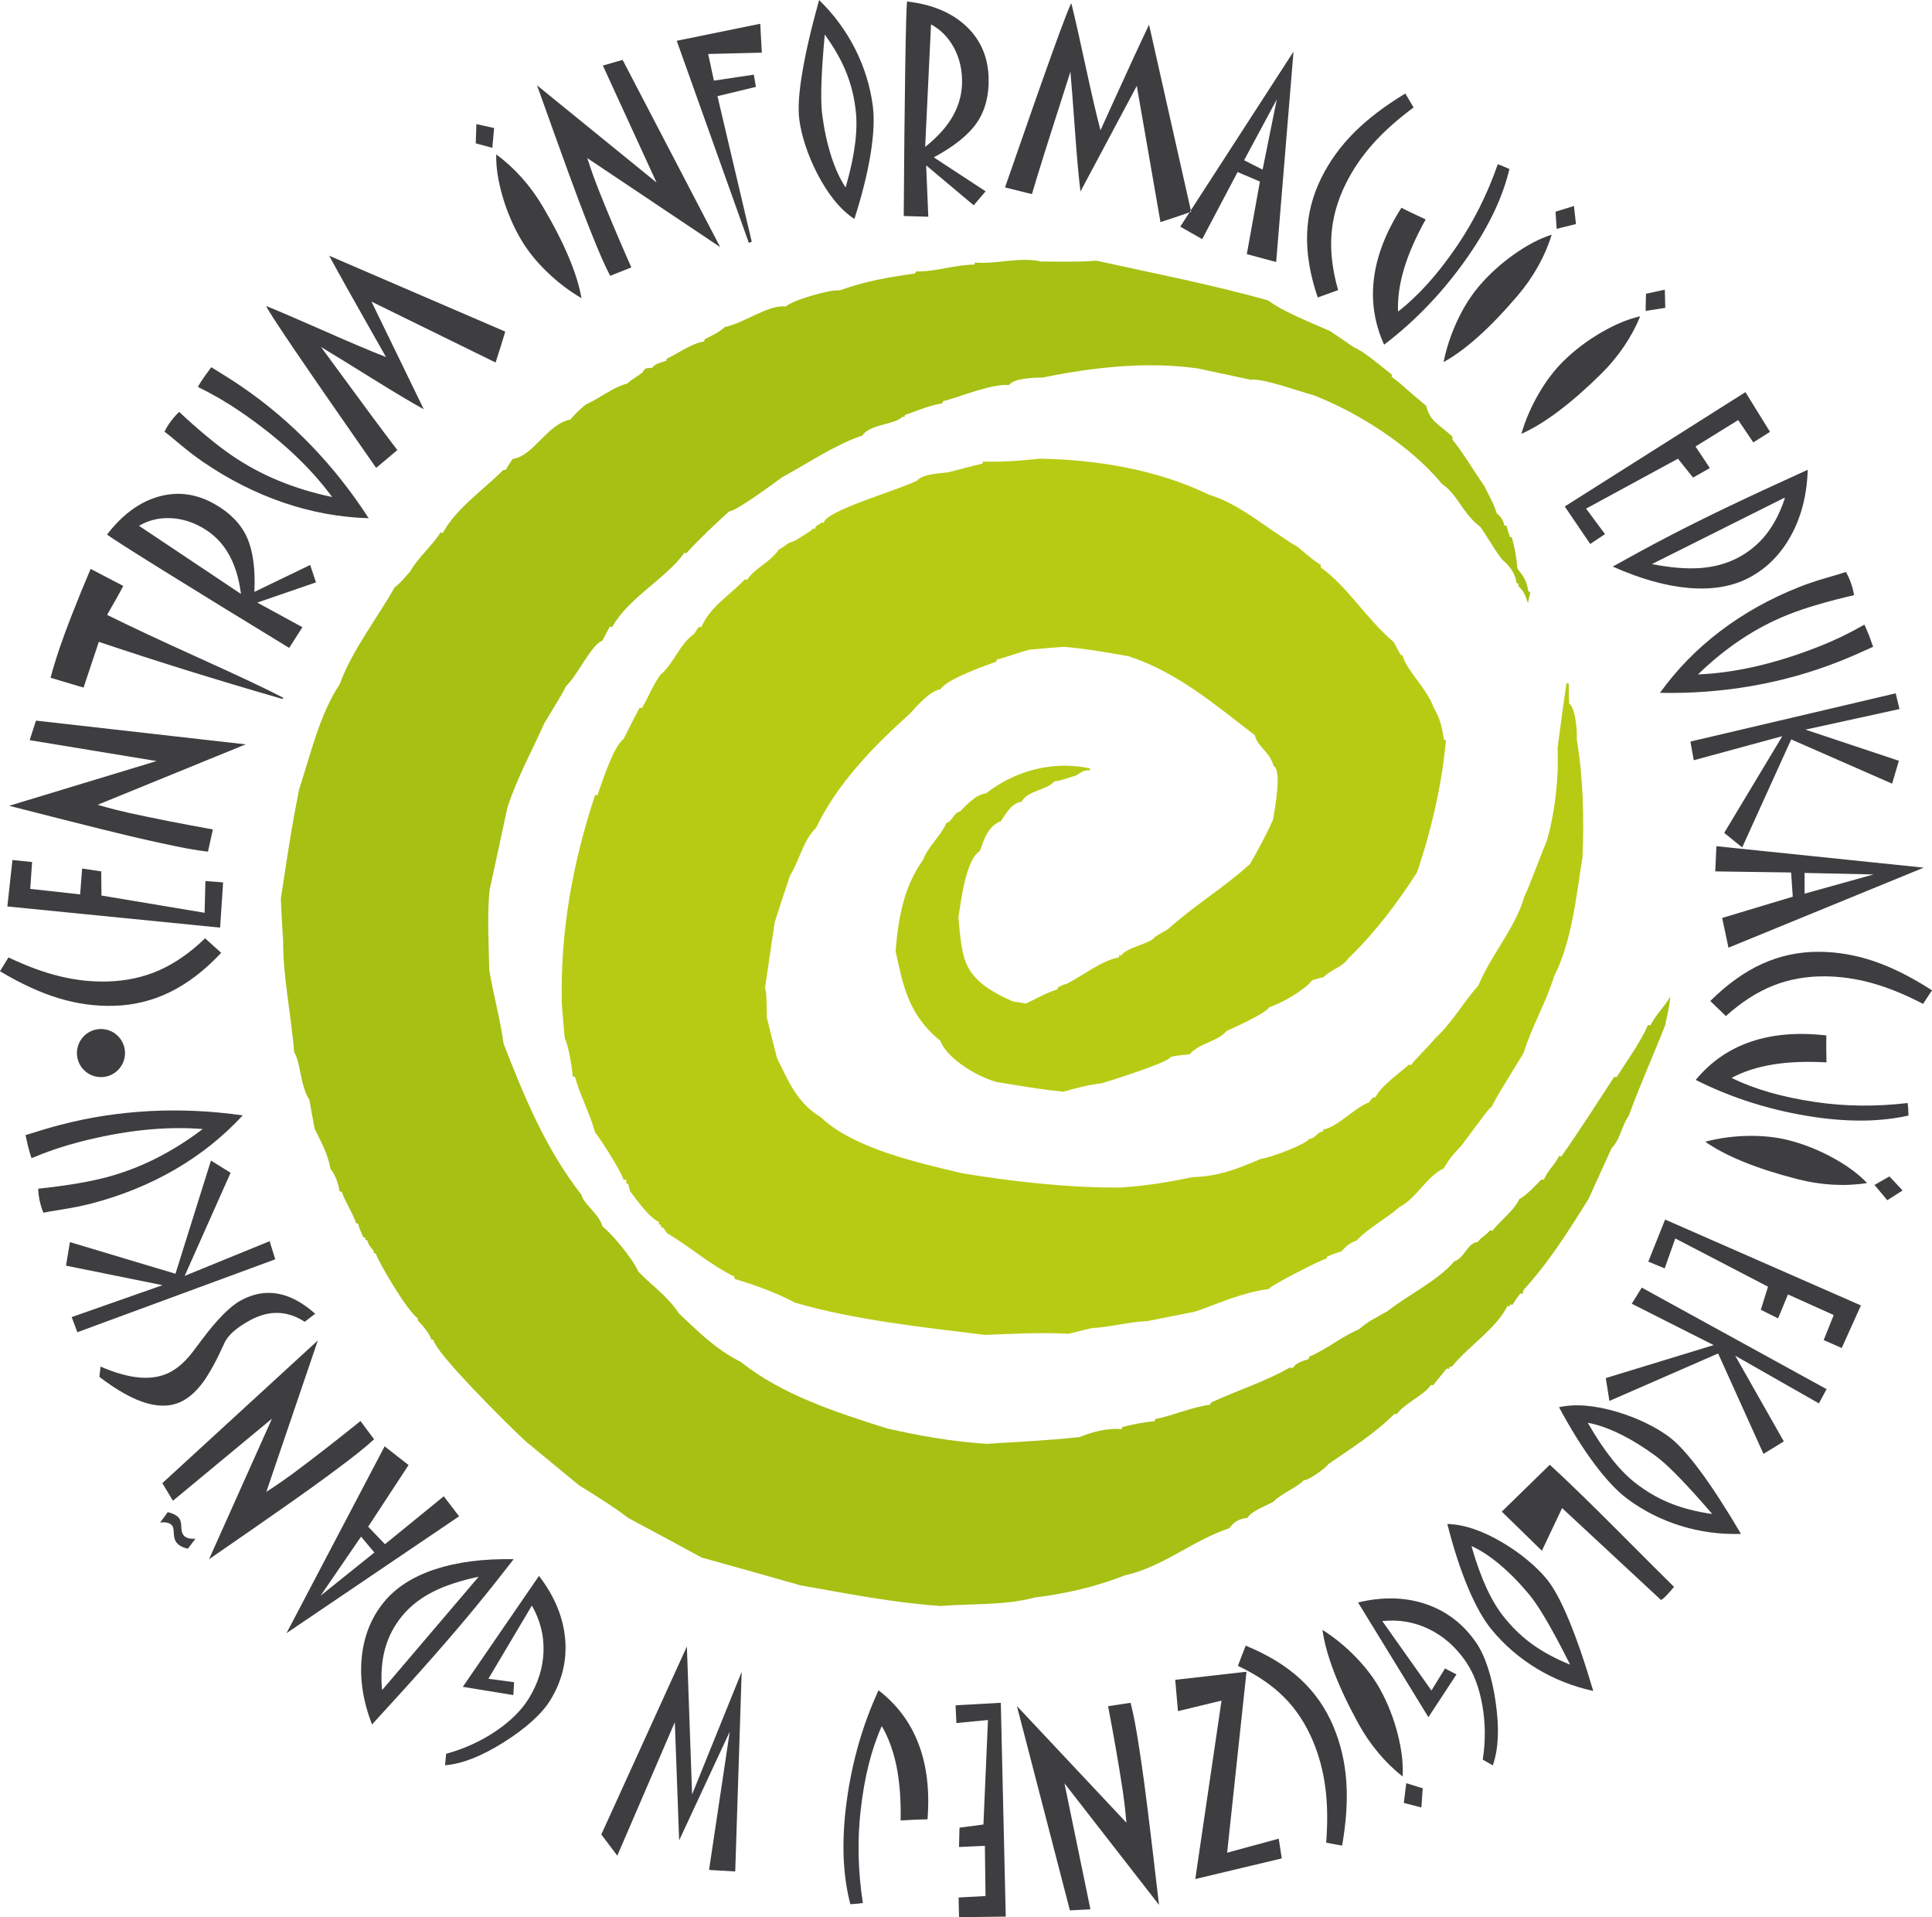 <?xml version="1.0" encoding="utf-8"?>
<!-- Generator: Adobe Illustrator 15.0.0, SVG Export Plug-In . SVG Version: 6.00 Build 0)  -->
<!DOCTYPE svg PUBLIC "-//W3C//DTD SVG 1.1//EN" "http://www.w3.org/Graphics/SVG/1.1/DTD/svg11.dtd">
<svg version="1.1" id="Warstwa_1" xmlns="http://www.w3.org/2000/svg" xmlns:xlink="http://www.w3.org/1999/xlink" x="0px" y="0px"
	 width="412.639px" height="409.386px" viewBox="0 0 412.639 409.386" enable-background="new 0 0 412.639 409.386"
	 xml:space="preserve">
<path fill-rule="evenodd" clip-rule="evenodd" fill="#A7C014" d="M170.905,338.505c-7.046-2.023-14.037-3.969-21.028-5.914
	c-5.212-2.853-10.437-5.643-15.662-8.433c-3.334-2.551-7.463-5.088-10.508-6.979c-3.788-3.117-7.575-6.234-11.362-9.352
	c-4.2-3.871-19.41-19.058-19.771-21.713c-0.206-0.048-0.343-0.079-0.48-0.111c-0.194-1.1-2.377-3.648-2.816-3.947
	c-0.028-0.204-0.056-0.408-0.029-0.534c-2.25-1.575-8.05-11.355-9.015-13.887c-0.206-0.047-0.343-0.079-0.479-0.11
	c0.041-0.188,0.068-0.314,0.095-0.44c-0.837-0.786-1.346-1.762-1.388-2.232c-0.206-0.048-0.343-0.079-0.48-0.111
	c0.041-0.188,0.068-0.313,0.095-0.439c-0.206-0.048-0.343-0.079-0.479-0.11c-1.06-2.421-1.06-2.421-1.033-2.877
	c-0.206-0.047-0.343-0.079-0.48-0.11c-1.005-2.672-2.434-4.717-3.082-6.713c-0.206-0.048-0.343-0.079-0.48-0.111
	c-0.222-1.634-1.09-3.944-1.927-4.731c-0.623-3.44-2.094-5.957-3.387-8.629c-0.415-2.075-0.762-4.133-1.122-6.129
	c-2.075-3.381-1.782-7.73-3.253-10.247c-0.687-8.138-2.401-16.183-2.361-23.691c-0.211-3.016-0.354-6.017-0.497-9.017
	c2.218-14.588,2.218-14.588,3.886-23.302c2.547-7.787,4.408-16.061,8.683-22.524c2.657-7.299,8.11-14.215,11.742-20.696
	c1.04-0.815,1.04-0.815,3.322-3.387c1.748-3.091,4.716-5.504,6.478-8.328c0.137,0.031,0.274,0.063,0.48,0.11
	c2.867-5.272,8.682-9.204,12.907-13.437c0.15-0.031,0.301-0.063,0.507-0.015c0.464-0.816,0.997-1.616,1.516-2.354
	c4.534-0.667,7.288-7.416,12.328-8.427c1.518-1.694,1.518-1.694,3.282-3.199c3.271-1.486,5.596-3.586,8.965-4.522
	c0.246-0.471,1.532-1.097,3.078-2.256c0.929-1.302,0.615-0.847,2.176-1.08c0.464-0.816,1.82-1.096,2.984-1.487
	c0.041-0.188,0.068-0.314,0.095-0.439c2.56-1.189,5.159-3.226,7.994-3.692c0.041-0.188,0.068-0.314,0.095-0.439
	c1.382-0.736,3.134-1.518,4.31-2.631c4.136-0.825,9.403-4.883,13.034-4.374c1.053-1.208,9.213-3.674,11.543-3.465
	c5.38-1.922,9.873-2.73,16.104-3.598c0.041-0.188,0.068-0.314,0.095-0.439c4.069,0.149,8.45-1.477,12.547-1.453
	c0.041-0.188,0.067-0.314,0.095-0.439c4.591,0.401,9.561-1.286,14.221-0.209c8.412,0.032,8.412,0.032,11.769-0.182
	c12.157,2.678,24.108,4.978,36.597,8.457c3.156,2.378,8.859,4.619,13.261,6.559c1.701,1.119,3.389,2.3,5.146,3.497
	c2.495,1.104,5.131,3.56,8.094,5.827c-0.026,0.125-0.054,0.251-0.095,0.44c2.36,1.732,3.28,2.802,7.369,6.187
	c1.021,3.599,2.391,3.586,5.685,6.655c-0.026,0.125-0.067,0.314-0.108,0.502c2.28,2.769,4.425,6.496,6.843,9.956
	c0.784,1.698,1.979,3.491,2.683,5.896c0.453,0.237,1.441,1.322,1.608,2.547c0.137,0.032,0.274,0.064,0.479,0.111
	c0.193,0.77,0.455,1.556,0.717,2.341c0.138,0.032,0.274,0.064,0.411,0.095c0.524,1.902,0.995,4.054,1.164,6.599
	c1.209,1.73,1.854,2.077,2.38,4.968c0.137,0.032,0.274,0.063,0.411,0.095c-0.163,0.754-0.339,1.57-0.516,2.387
	c-0.689-2.137-1.074-2.688-2.076-3.71c0.041-0.188,0.068-0.314,0.095-0.44c-0.137-0.032-0.274-0.063-0.411-0.095
	c-0.457-2.545-1.638-3.741-3.202-5.158c-1.896-2.548-3.229-5.033-4.562-6.857c-3.828-2.929-4.892-6.999-8.225-9.22
	c-6.84-8.306-18.129-15.333-27.425-18.932c-3.002-0.76-10.652-3.648-13.392-3.292c-3.783-0.809-7.565-1.617-11.28-2.409
	c-11.169-1.592-22.771-0.184-33.233,1.948c-2.082-0.02-6.233,0.208-7.107,1.589c-3.892-0.306-10.407,2.541-14.132,3.46
	c-0.027,0.125-0.055,0.251-0.095,0.439c-3.218,0.575-5.23,1.561-8.024,2.499c-0.027,0.125-0.054,0.251-0.095,0.439
	c-0.137-0.032-0.274-0.063-0.411-0.095c-1.449,1.709-7.039,1.604-8.569,4.021c-6.147,2.14-11.483,5.853-17.19,8.952
	c0,0-9.618,7.208-11.289,7.283c-3.132,2.837-6.291,5.8-9.121,8.904c-0.137-0.032-0.274-0.063-0.411-0.095
	c-4.017,5.6-11.928,9.575-15.451,15.882c-0.206-0.047-0.343-0.079-0.479-0.111c-0.573,0.988-1.079,1.993-1.583,2.997
	c-2.328,0.781-5.26,7.357-7.79,9.74c-1.283,2.605-2.963,5.052-4.561,7.782c-2.633,5.854-5.827,11.644-7.938,18.08
	c-1.263,5.841-2.539,11.745-3.815,17.648c-0.538,5.151-0.198,11.23-0.077,16.996c0.75,4.854,2.308,10.292,3.059,15.807
	c4.406,11.239,8.798,22.211,16.682,32.342c0.318,1.854,3.625,3.87,4.452,6.699c1.797,1.339,6.439,6.829,7.636,9.611
	c2.389,2.597,6.34,5.29,8.649,8.923c3.953,3.683,7.646,7.569,13.228,10.376c8.713,6.959,20.133,10.719,31.251,14.211
	c6.511,1.505,14.131,2.869,21.379,3.292c6.425-0.428,12.96-0.698,19.74-1.439c2.519-1.001,5.832-2.016,8.997-1.68
	c0.041-0.188,0.068-0.313,0.096-0.439c2.067-0.577,4.615-1.044,6.971-1.291c0.041-0.188,0.068-0.313,0.096-0.439
	c3.902-0.746,7.749-2.562,11.666-3.041c0.109-0.173,0.219-0.345,0.328-0.518c5.435-2.503,11.623-4.502,16.714-7.414
	c0.219-0.016,0.507-0.015,0.781,0.049c0.189-0.879,2.216-1.598,3.284-1.879c0.041-0.188,0.081-0.377,0.108-0.502
	c3.642-1.532,6.896-4.275,10.62-5.854c1.874-1.678,3.954-2.647,6.09-3.868c4.76-3.714,10.592-6.389,14.323-10.67
	c2.163-0.688,2.801-3.969,4.992-4.122c0.643-0.973,1.833-1.488,2.626-2.492c0.137,0.031,0.273,0.063,0.479,0.11
	c1.872-2.337,4.69-4.389,5.796-6.837c0.903-0.187,4.049-3.417,4.623-4.075c0.15-0.031,0.369-0.047,0.575,0.001
	c0.887-2.104,2.432-3.263,3.251-5.052c0.137,0.032,0.273,0.063,0.479,0.111c3.948-5.616,7.65-11.421,11.311-17.037
	c0.137,0.031,0.274,0.063,0.479,0.111c2.281-3.562,5.164-7.577,6.732-11.172c0.138,0.032,0.274,0.063,0.48,0.111
	c1.338-2.526,3.115-4.094,4.289-6.196c-0.215,1.994-0.215,1.994-1.125,6.202c-2.398,6.105-5.305,12.556-7.771,19.306
	c-1.407,1.851-1.825,5.117-3.645,6.872c-1.637,3.579-3.287,7.22-4.938,10.86c-4.069,6.511-8.372,13.431-13.827,19.357
	c-0.136,0.298-0.204,0.612-0.271,0.926c-0.206-0.047-0.343-0.079-0.479-0.11c-0.602,0.784-1.135,1.584-1.681,2.447
	c-0.206-0.048-0.343-0.08-0.48-0.111c-0.026,0.126-0.054,0.251-0.095,0.439c-0.205-0.047-0.343-0.079-0.479-0.11
	c-2.43,4.911-8.148,8.403-11.866,12.952c-0.22,0.015-0.37,0.046-0.521,0.077c-0.027,0.125-0.055,0.251-0.096,0.439
	c-0.205-0.047-0.343-0.079-0.479-0.111c-0.971,1.161-1.954,2.385-2.938,3.607c-0.137-0.031-0.274-0.063-0.411-0.095
	c-1.735,2.368-5.418,3.76-7.399,6.27c-0.138-0.032-0.274-0.063-0.411-0.096c-4.485,4.437-9.125,7.256-14.118,10.718
	c-0.465,0.815-4.295,3.557-5.282,3.461c-1.34,1.537-4.611,2.693-6.457,4.574c-1.643,0.939-4.586,1.908-5.569,3.461
	c-1.768,0.186-2.835,0.796-3.859,2.207c-7.832,2.608-14.164,8.268-22.326,10.074c-6.133,2.407-12.501,3.903-19.226,4.723
	c-6.423,1.747-13.877,1.278-20.109,1.816C190.75,342.233,180.608,340.22,170.905,338.505"/>
<path fill-rule="evenodd" clip-rule="evenodd" fill="#B8CB14" d="M218.223,171.167c-2.29,0.367-3.294,2.55-4.499,4.205
	c-2.608,0.995-3.56,3.741-4.412,6.319c-3.036,1.851-4.039,10.64-4.618,14.188c0.879,9.158,0.731,13.147,11.602,17.947
	c0.91,0.148,1.821,0.297,2.802,0.457c2.099-0.954,4.325-2.258,6.754-3.034c0.029-0.181,0.049-0.301,0.068-0.421
	c0.521-0.101,0.809-0.548,1.769-0.699c3.197-1.517,7.667-5.109,11.287-5.691c0.029-0.18,0.059-0.361,0.079-0.481
	c0.14,0.023,0.28,0.046,0.42,0.069c1.075-1.739,6.545-2.637,7.11-3.903c0.889-0.596,1.838-1.12,2.786-1.645
	c5.736-5.177,12.027-8.904,17.604-13.983c1.801-3.102,3.562-6.396,4.932-9.506c0.354-2.166,1.948-10.611,0.074-11.473
	c-0.739-2.961-3.494-4.151-3.973-6.514c-8.814-6.81-16.519-13.377-26.884-16.86c-4.965-0.872-9.369-1.653-13.912-2.023
	c-2.471,0.152-4.882,0.376-7.292,0.6c-2.399,0.597-5.017,1.651-7.036,2.125c-0.02,0.12-0.039,0.24-0.068,0.421
	c-2.219,0.811-10.683,3.752-11.977,5.949c-2.2,0.258-5.13,3.67-6.446,5.122c-7.921,7.104-15.62,15.048-20.103,24.443
	c-2.822,2.75-3.39,6.67-5.54,10.147c-1.12,3.337-2.24,6.673-3.29,10.022c-0.686,4.642-1.372,9.284-2.067,13.987
	c0.304,1.223,0.304,1.223,0.4,6.363c0.679,2.889,1.429,5.79,2.178,8.69c2.124,4.175,4.071,9.433,9.253,12.501
	c6.904,6.622,20.219,9.659,30.331,12.051c10.72,1.75,22.439,3.106,33.744,3.038c5.381-0.357,9.961-1.092,15.47-2.23
	c5.492-0.153,9.568-1.772,14.594-3.916c1.9-0.184,9.564-3.069,10.262-4.253c1.37-0.022,1.526-1.418,2.916-1.562
	c0.029-0.18,0.049-0.301,0.068-0.421c3.189-0.591,6.579-4.606,9.797-5.811c0.448-0.544,0.457-1.036,1.406-1.129
	c1.104-2.352,5.156-5.147,7.102-6.929c0.141,0.022,0.28,0.045,0.49,0.079c0.418-0.796,3.391-3.583,5.185-5.76
	c3.641-3.357,6.009-7.726,9.169-11.224c2.83-6.762,7.904-12.293,9.765-18.844c1.551-3.328,3.325-8.472,4.835-11.992
	c1.802-6.189,2.607-13.775,2.309-19.875c0.615-4.654,1.222-9.248,1.897-13.83c0.14,0.022,0.28,0.045,0.49,0.08
	c-0.016,1.417,0.039,2.846,0.094,4.275c1.303,0.83,1.738,5.656,1.625,7.674c1.355,8.001,1.583,16.744,1.219,25.144
	c-1.286,7.878-2.194,17.856-6.103,25.493c-1.594,5.358-4.769,10.706-6.472,16.294c-5.882,9.599-5.882,9.599-6.847,11.54
	c-0.56,0.341-0.56,0.341-6.457,8.27c-1.565,1.658-2.612,2.784-3.736,4.824c-3.826,1.845-5.703,6.293-9.479,8.27
	c-2.693,2.401-6.788,4.573-9.151,7.151c-1.759,0.639-2.137,1.194-3.254,2.309c-1.06,0.321-2.059,0.714-3.058,1.106
	c-0.02,0.12-0.039,0.24-0.069,0.421c-1.03,0.141-12.257,5.903-12.354,6.505c-5.811,0.78-10.565,3.029-15.752,4.838
	c-3.419,0.677-6.839,1.354-10.258,2.03c-3.981,0.153-7.909,1.303-11.751,1.479c-1.719,0.398-3.368,0.809-5.018,1.219
	c-6.204-0.333-12.016,0.015-17.808,0.243c-13.471-1.644-28.172-3.24-40.599-6.873c-4.239-2.235-8.656-3.821-12.912-5.071
	c-0.041-0.191-0.082-0.384-0.062-0.504c-5.591-2.765-9.585-6.504-14.385-9.264c-0.754-1.11-0.674-1.159-1.355-1.394
	c0.029-0.181,0.049-0.301,0.068-0.421c-0.21-0.035-0.35-0.058-0.49-0.08c0.03-0.181,0.059-0.361,0.079-0.481
	c-2.405-1.134-5.229-5.423-6.193-6.568c-0.132-0.515-0.263-1.03-0.395-1.546c-0.2-0.095-0.331-0.178-0.471-0.2
	c0.039-0.24,0.079-0.481,0.108-0.662c-0.28-0.045-0.491-0.08-0.701-0.114c-0.024-1.177-5.593-9.804-5.994-9.992
	c-1.174-4.267-3.387-8.333-4.309-11.941c-0.21-0.034-0.351-0.057-0.49-0.08c-0.167-2.064-0.962-6.887-1.697-8.118
	c-0.238-2.509-0.476-5.018-0.644-7.515c-0.3-15.793,2.387-30.05,7.114-44.468c0.14,0.022,0.28,0.046,0.49,0.08
	c1.032-2.795,3.339-10.322,5.645-12.107c1.083-2.231,2.237-4.451,3.381-6.61c0.14,0.023,0.28,0.046,0.49,0.08
	c1.493-2.535,2.286-4.751,3.88-7.023c3.103-2.705,4.091-6.557,7.266-8.817c0.298-0.507,0.667-1.002,1.036-1.498
	c0.14,0.023,0.28,0.046,0.49,0.08c2.046-4.605,5.981-6.68,9.292-10.215c0.14,0.022,0.28,0.045,0.49,0.08
	c1.792-2.609,4.921-3.705,6.813-6.483c1.558-0.733,1.516-1.358,3.236-1.756c3.674-2.241,3.674-2.241,3.963-2.688
	c0.14,0.023,0.28,0.046,0.49,0.08c0.157-0.962,0.998-0.825,1.376-1.381c0.14,0.023,0.28,0.046,0.49,0.08
	c0.432-2.646,15.576-6.843,19.96-9.029c1.086-1.367,4.567-1.539,6.767-1.798c2.409-0.656,4.808-1.253,7.208-1.849
	c0.029-0.181,0.049-0.301,0.068-0.421c3.862,0.136,8.083-0.163,12.113-0.616c11.626,0.168,25.028,2.232,36.15,7.69
	c6.659,1.951,12.599,7.428,19.033,11.195c3.351,2.832,3.351,2.832,4.914,3.828c-0.02,0.12-0.049,0.301-0.079,0.481
	c5.735,4.085,9.779,11.043,15.598,15.944c0.503,0.885,0.996,1.83,1.488,2.775c0.141,0.023,0.281,0.046,0.421,0.068
	c0.6,2.938,5.295,7.224,6.658,11.213c1.298,2.188,1.733,3.926,2.192,6.841c0.141,0.023,0.28,0.046,0.42,0.069
	c-0.861,9.245-3.021,18.957-6.193,28.256c-4.142,6.425-8.834,12.698-14.649,18.355c-1.563,2.091-3.284,2.057-5.329,4.008
	c-0.82,0.175-1.649,0.409-2.409,0.656c-1.555,2.03-6.407,4.882-9.136,5.733c-0.796,1.352-7.71,4.483-9.099,5.06
	c-2.123,2.432-5.734,2.521-7.938,5.003c-0.819,0.175-2.251,0.126-4.05,0.573c-0.187,1.143-14.279,5.512-14.729,5.623
	c-3.23,0.399-5.569,1.067-8.208,1.81c-5.225-0.605-5.225-0.605-14.333-2.093c-4.937-1.484-10.641-5.317-11.942-8.803
	c-7.051-5.72-7.992-12.294-9.544-19.093c0.578-7.068,1.738-13.732,5.842-19.484c1.32-3.242,3.775-5.064,5.037-7.946
	c1.27-0.287,1.514-2.223,2.833-2.377c1.207-1.223,3.57-3.801,5.601-3.902c5.778-4.552,13.903-7.178,22.232-5.324
	c-0.02,0.12-0.039,0.241-0.068,0.421c-1.262-0.206-2.029,0.533-2.828,1.021c-1.819,0.567-3.208,1.144-4.748,1.324
	C223.658,168.719,219.476,168.777,218.223,171.167"/>
<path fill-rule="evenodd" clip-rule="evenodd" fill="#3E3D40" d="M5.45,242.382c1.562-0.485,2.954-0.917,4.164-1.276
	c1.209-0.358,2.327-0.667,3.335-0.931c6.192-1.612,12.559-2.588,19.108-2.929c6.552-0.334,13.139-0.028,19.78,0.926
	c-4.168,4.515-8.981,8.365-14.436,11.535c-5.454,3.171-11.409,5.596-17.871,7.279c-1.843,0.479-3.893,0.899-6.155,1.253
	c-2.268,0.362-3.597,0.596-3.998,0.7l-0.099,0.025c-0.12-0.292-0.241-0.593-0.347-0.897c-0.106-0.306-0.193-0.606-0.268-0.893
	c-0.15-0.573-0.271-1.137-0.355-1.701c-0.083-0.555-0.14-1.109-0.158-1.646c2.877-0.304,5.506-0.655,7.887-1.048
	c2.384-0.385,4.557-0.838,6.507-1.345c3.629-0.945,7.182-2.282,10.641-4.014s6.835-3.844,10.113-6.334
	c-4.012-0.328-8.227-0.254-12.635,0.213c-4.401,0.463-9.031,1.328-13.879,2.591c-1.745,0.455-3.456,0.97-5.136,1.538
	c-1.677,0.577-3.316,1.206-4.917,1.876c-0.141-0.409-0.275-0.82-0.394-1.244c-0.12-0.424-0.271-1.006-0.461-1.734
	c-0.008-0.032-0.027-0.141-0.056-0.317C5.691,243.438,5.568,242.903,5.45,242.382 M45.057,247.814l4.191,2.61l-9.802,22.013
	l18.148-7.409l1.192,3.874L16.526,284.47l-1.215-3.232l19.402-6.813l-20.617-4.168l0.84-5.027l22.54,6.756L45.057,247.814z
	 M21.47,291.809c3.228,1.394,6.073,2.175,8.541,2.352c2.469,0.179,4.631-0.239,6.474-1.243c0.811-0.442,1.62-1.027,2.419-1.753
	c0.799-0.726,1.582-1.606,2.365-2.629c0.409-0.522,0.995-1.305,1.765-2.351c3.286-4.404,6.08-7.237,8.391-8.498
	c2.623-1.431,5.261-1.914,7.906-1.447s5.305,1.898,7.98,4.277l-2.222,1.722c-1.888-1.217-3.801-1.842-5.738-1.895
	s-3.926,0.473-5.955,1.578c-1.471,0.804-2.658,1.614-3.58,2.435c-0.914,0.816-1.555,1.639-1.908,2.477
	c-1.64,3.622-3.134,6.364-4.476,8.216c-1.344,1.85-2.796,3.2-4.348,4.048c-2.185,1.191-4.766,1.373-7.731,0.531
	c-2.958-0.846-6.331-2.718-10.123-5.625L21.47,291.809z M35.835,322.879c0.583,0.146,1.077,0.327,1.498,0.554
	c0.413,0.23,0.731,0.489,0.95,0.781c0.276,0.375,0.42,0.964,0.432,1.776c0.021,0.808,0.168,1.404,0.441,1.771
	c0.227,0.307,0.562,0.531,1.002,0.669c0.445,0.132,0.972,0.174,1.591,0.126l-1.622,2.132c-0.621-0.141-1.121-0.317-1.518-0.539
	c-0.39-0.226-0.711-0.504-0.959-0.837c-0.322-0.435-0.496-1.065-0.531-1.894c-0.024-0.826-0.121-1.354-0.297-1.593
	c-0.237-0.319-0.58-0.539-1.028-0.659c-0.448-0.121-0.984-0.135-1.596-0.049L35.835,322.879z M67.886,286.226l-11.007,32.338
	c1.313-0.858,2.419-1.597,3.303-2.211c0.883-0.613,1.647-1.16,2.3-1.645c2.215-1.645,4.526-3.402,6.925-5.268
	c2.405-1.872,4.939-3.869,7.59-6.007l2.896,3.9c-0.966,0.886-2.072,1.824-3.301,2.81c-1.235,0.991-2.776,2.167-4.618,3.535
	l-2.133,1.585c-1.978,1.468-4.875,3.545-8.701,6.229c-3.826,2.684-9.322,6.512-16.497,11.46l13.443-30.023l-21.151,17.529
	l-2.264-3.759L67.886,286.226z M82.151,308.834l5.112,3.999L78.632,326l3.595,3.734L94.785,319.5l3.27,4.28l-36.866,24.956
	L82.151,308.834z M77.11,328.123l-8.643,12.611l11.497-9.223L77.11,328.123z M79.462,368.225c-1.928-4.946-2.66-9.709-2.202-14.307
	c0.457-4.598,2.048-8.549,4.767-11.857c2.531-3.08,6.157-5.402,10.869-6.964c4.719-1.558,10.319-2.28,16.818-2.166
	c-1.297,1.672-2.622,3.366-3.982,5.074c-1.359,1.71-2.781,3.467-4.275,5.284c-2.589,3.152-5.643,6.724-9.149,10.711
	C88.797,357.983,84.517,362.727,79.462,368.225z M102.225,336.689c-3.926,0.817-7.21,1.909-9.851,3.256
	c-2.634,1.354-4.794,3.051-6.476,5.099c-1.72,2.092-2.935,4.412-3.647,6.971c-0.706,2.554-0.929,5.426-0.678,8.601l0.093,0.208
	L102.225,336.689z M98.852,360.188l16.265-23.688c3.289,4.278,5.149,8.736,5.581,13.372c0.425,4.634-0.627,9.019-3.154,13.158
	c-0.877,1.438-2.178,2.936-3.906,4.498c-1.727,1.563-3.753,3.063-6.069,4.516c-2.363,1.483-4.584,2.637-6.659,3.452
	c-2.07,0.809-4.01,1.291-5.804,1.435l-0.066,0.109l0.25-2.555c3.892-1.066,7.425-2.678,10.589-4.822
	c3.17-2.14,5.539-4.492,7.096-7.042c1.962-3.215,3.004-6.546,3.109-9.981c0.116-3.44-0.717-6.705-2.488-9.799l-9.28,15.625
	l5.484,0.73l-0.165,2.754L98.852,360.188z M128.428,391.715l18.275-40.14l1.115,31.59l10.59-26.174l-1.376,42.623l-5.592-0.324
	l4.423-29.534l-10.809,23.222l-0.924-25.24l-12.287,28.507L128.428,391.715z M181.618,406.621c-0.768-2.947-1.233-6.092-1.402-9.441
	c-0.16-3.348-0.036-6.885,0.382-10.611c0.511-4.55,1.356-8.979,2.538-13.283c1.18-4.297,2.682-8.42,4.503-12.355
	c3.967,3.061,6.825,6.889,8.564,11.497c1.75,4.6,2.383,9.959,1.896,16.054c-0.716,0.005-1.51,0.026-2.393,0.063
	c-0.871,0.03-1.995,0.092-3.349,0.17c0.086-4.335-0.202-8.147-0.861-11.45c-0.66-3.302-1.714-6.205-3.165-8.693
	c-1.109,2.457-2.038,5.189-2.793,8.195c-0.755,3.007-1.327,6.281-1.723,9.814c-0.362,3.222-0.506,6.484-0.425,9.781
	c0.081,3.305,0.38,6.635,0.898,9.988c-0.557,0.101-1.384,0.187-2.472,0.243L181.618,406.621z M204.832,409.386l-0.089-4.215
	l5.747-0.312l-0.14-10.721l-5.529,0.251l0.109-4.123l5.112-0.681l0.97-22.31l-6.748,0.653l-0.172-3.789l9.66-0.539l1.055,45.653
	L204.832,409.386z M217.195,364.293l23.385,24.901c-0.142-1.562-0.273-2.886-0.4-3.953c-0.128-1.069-0.252-2-0.372-2.803
	c-0.413-2.729-0.881-5.595-1.402-8.589c-0.521-3.003-1.097-6.178-1.738-9.521l4.804-0.727c0.328,1.27,0.637,2.687,0.931,4.234
	c0.295,1.555,0.61,3.468,0.952,5.736l0.397,2.628c0.369,2.436,0.843,5.968,1.416,10.605c0.573,4.639,1.372,11.289,2.374,19.946
	l-20.198-25.966l5.548,26.906l-4.382,0.233L217.195,364.293z M255.29,401.232l5.604-38.096l-9.303,2.249l-0.585-6.688l15.221-1.729
	l-4.135,38.642l11.02-2.997l0.652,4.215L255.29,401.232z M264.389,355.714l1.642-4.249l-0.039-0.094
	c4.745,1.93,8.654,4.318,11.736,7.161c3.081,2.844,5.448,6.24,7.094,10.194c1.513,3.633,2.418,7.483,2.712,11.56
	c0.303,4.073,0.01,8.678-0.882,13.807l-3.405-0.627c0.335-4.348,0.284-8.26-0.176-11.744c-0.449-3.479-1.322-6.766-2.613-9.868
	c-1.528-3.673-3.588-6.813-6.161-9.408C271.717,359.842,268.42,357.603,264.389,355.714z M299.829,384.975l0.528-4.213l3.505,1.089
	l-0.278,4.104L299.829,384.975z M299.576,379.328c-1.861-1.452-3.604-3.145-5.221-5.087c-1.626-1.938-3.062-4.058-4.314-6.354
	c-2.175-3.99-3.895-7.641-5.152-10.956c-1.266-3.311-2.075-6.281-2.438-8.908c2.589,1.635,4.979,3.6,7.174,5.873
	c2.198,2.281,3.944,4.617,5.249,7.011c1.584,2.905,2.801,6.04,3.658,9.399C299.386,373.676,299.732,376.679,299.576,379.328z
	 M305.08,366.672l-15.025-24.494c5.246-1.264,10.076-1.15,14.488,0.341c4.403,1.496,7.983,4.24,10.737,8.232
	c0.956,1.387,1.795,3.185,2.521,5.398c0.725,2.214,1.271,4.675,1.656,7.382c0.394,2.761,0.544,5.259,0.445,7.485
	c-0.104,2.221-0.453,4.189-1.051,5.887l0.072,0.104l-2.231-1.268c0.61-3.988,0.575-7.872-0.098-11.635
	c-0.665-3.766-1.851-6.886-3.548-9.346c-2.139-3.101-4.757-5.407-7.854-6.899c-3.096-1.506-6.417-2.074-9.963-1.714l10.5,14.833
	l2.897-4.713l2.45,1.271L305.08,366.672z M340.289,361.069c-4.311-0.938-8.327-2.525-12.035-4.764
	c-3.713-2.244-6.92-5.007-9.64-8.294c-1.743-2.106-3.426-5.097-5.066-8.979c-1.629-3.881-3.111-8.421-4.424-13.62
	c1.805,0.058,3.678,0.408,5.635,1.074c1.951,0.659,4.018,1.631,6.192,2.918c1.854,1.102,3.604,2.324,5.236,3.675
	c1.64,1.358,3.014,2.715,4.142,4.077c1.488,1.801,3.066,4.703,4.741,8.732C336.746,349.907,338.485,354.971,340.289,361.069z
	 M321.669,345.836c1.759,2.127,3.737,3.96,5.931,5.497c2.198,1.541,4.785,2.917,7.761,4.124c-0.371-0.703-0.894-1.731-1.572-3.07
	c-3.006-5.785-5.375-9.725-7.112-11.824c-2.065-2.498-4.172-4.645-6.32-6.459c-2.15-1.803-4.178-3.125-6.081-3.979l0.137,0.471
	c1.915,6.631,4.235,11.588,6.955,14.875L321.669,345.836z M329.316,331.129l-8.557-8.353l10.253-10.008
	c3.87,3.556,8.827,8.369,14.866,14.435c6.044,6.069,9.935,9.942,11.659,11.632c-0.199,0.243-0.397,0.486-0.608,0.729
	c-0.205,0.237-0.451,0.505-0.729,0.812l0.033-0.037c-0.199,0.219-0.521,0.544-0.956,0.972l-0.506,0.341l-21.135-19.632
	L329.316,331.129z M371.844,327.537c-4.411,0.134-8.691-0.436-12.83-1.711c-4.146-1.279-7.927-3.184-11.36-5.715
	c-2.201-1.622-4.557-4.117-7.088-7.487c-2.521-3.371-5.057-7.419-7.587-12.146c1.765-0.381,3.666-0.494,5.727-0.32
	c2.053,0.168,4.293,0.609,6.714,1.333c2.066,0.619,4.059,1.384,5.971,2.3c1.919,0.92,3.581,1.903,5.005,2.953
	c1.88,1.387,4.112,3.821,6.712,7.326C365.706,317.563,368.619,322.056,371.844,327.537z M350.092,317.261
	c2.221,1.638,4.584,2.938,7.084,3.898c2.507,0.965,5.349,1.673,8.528,2.124c-0.531-0.592-1.286-1.464-2.269-2.599
	c-4.316-4.885-7.567-8.135-9.761-9.752c-2.609-1.925-5.172-3.497-7.696-4.738c-2.521-1.229-4.809-2.021-6.861-2.389l0.245,0.424
	c3.464,5.97,6.914,10.219,10.348,12.75L350.092,317.261z M343.742,299.141l-0.779-4.877l23.044-7.044l-17.498-8.835l2.142-3.441
	l39.475,21.682l-1.643,3.037l-17.872-10.174l10.381,18.297l-4.346,2.663l-9.688-21.443L343.742,299.141z M393.36,287.843
	l-3.857-1.701l2.146-5.34l-9.774-4.404l-2.109,5.117l-3.69-1.842l1.544-4.921l-19.811-10.307l-2.26,6.392l-3.506-1.445l3.593-8.983
	l41.822,18.339L393.36,287.843z M403.085,256.281l-2.721-3.26l3.186-1.82l2.812,3.003L403.085,256.281z M398.783,252.615
	c-2.332,0.372-4.757,0.491-7.281,0.351c-2.527-0.134-5.056-0.529-7.588-1.181c-4.403-1.129-8.246-2.361-11.528-3.702
	c-3.284-1.332-6.01-2.767-8.178-4.294c2.961-0.777,6.028-1.187,9.188-1.24c3.167-0.052,6.065,0.264,8.706,0.942
	c3.205,0.822,6.328,2.071,9.37,3.734C394.52,248.899,396.952,250.694,398.783,252.615z M407.625,238.203
	c-2.973,0.666-6.132,1.021-9.484,1.072c-3.352,0.044-6.883-0.203-10.593-0.751c-4.529-0.669-8.925-1.67-13.186-3.001
	c-4.253-1.328-8.322-2.974-12.191-4.931c3.197-3.857,7.124-6.58,11.788-8.159c4.659-1.587,10.037-2.033,16.111-1.333
	c-0.021,0.716-0.025,1.51-0.02,2.393c0,0.872,0.021,1.997,0.053,3.354c-4.329-0.237-8.15-0.083-11.473,0.462
	c-3.323,0.544-6.263,1.495-8.799,2.857c2.416,1.195,5.113,2.219,8.092,3.078c2.98,0.859,6.232,1.545,9.749,2.064
	c3.206,0.474,6.463,0.732,9.76,0.766c3.306,0.035,6.645-0.147,10.015-0.549c0.081,0.56,0.137,1.39,0.156,2.479L407.625,238.203z
	 M368.611,216.963l-3.271-3.17l-0.101-0.001c3.631-3.615,7.356-6.28,11.178-8.006c3.822-1.725,7.873-2.577,12.155-2.547
	c3.937,0.028,7.834,0.698,11.7,2.021c3.868,1.314,7.992,3.383,12.366,6.206l-1.909,2.891c-3.87-2.009-7.491-3.49-10.879-4.429
	c-3.379-0.946-6.744-1.426-10.104-1.449c-3.979-0.027-7.674,0.64-11.069,1.995C375.275,211.83,371.925,213.99,368.611,216.963z
	 M369.171,202.361l-1.346-6.349l15.076-4.539l-0.354-5.171l-16.199-0.232l0.247-5.382l44.281,4.581L369.171,202.361z
	 M385.432,190.826l14.728-4.106l-14.737-0.324L385.432,190.826z M372.1,180.95l-3.843-3.103l12.412-20.653l-18.915,5.142
	l-0.713-3.99l43.844-10.3l0.813,3.356l-20.089,4.398l19.956,6.65l-1.446,4.887l-21.55-9.452L372.1,180.95z M400.067,138.113
	c-1.491,0.671-2.819,1.271-3.977,1.774c-1.157,0.504-2.229,0.946-3.197,1.329c-5.949,2.355-12.149,4.101-18.608,5.237
	c-6.462,1.129-13.037,1.629-19.746,1.491c3.587-4.989,7.895-9.398,12.923-13.209c5.026-3.811,10.642-6.944,16.85-9.401
	c1.771-0.702,3.756-1.369,5.957-1.994c2.205-0.637,3.497-1.03,3.883-1.182l0.094-0.038c0.155,0.275,0.313,0.559,0.455,0.848
	c0.142,0.291,0.265,0.579,0.375,0.854c0.218,0.551,0.405,1.096,0.56,1.645c0.15,0.541,0.273,1.083,0.357,1.616
	c-2.819,0.651-5.385,1.321-7.701,2.002c-2.319,0.671-4.422,1.387-6.294,2.127c-3.487,1.38-6.851,3.14-10.071,5.281
	c-3.223,2.14-6.316,4.648-9.268,7.519c4.022-0.164,8.196-0.75,12.516-1.75c4.312-0.997,8.8-2.418,13.459-4.264
	c1.677-0.664,3.313-1.383,4.911-2.153c1.594-0.777,3.145-1.601,4.651-2.46c0.189,0.389,0.372,0.781,0.542,1.188
	c0.171,0.405,0.392,0.964,0.668,1.665c0.013,0.032,0.046,0.138,0.096,0.308C399.699,137.093,399.886,137.61,400.067,138.113z
	 M386.094,100.31c-0.157,5.307-1.345,9.978-3.563,14.031c-2.217,4.052-5.226,7.067-9.021,9.052
	c-3.532,1.847-7.779,2.567-12.727,2.164c-4.952-0.41-10.389-1.933-16.327-4.579c1.848-1.033,3.729-2.073,5.649-3.115
	c1.919-1.042,3.914-2.103,5.999-3.193c3.615-1.89,7.821-3.984,12.607-6.286C373.501,106.091,379.294,103.397,386.094,100.31z
	 M352.821,120.445c3.932,0.781,7.383,1.059,10.34,0.851c2.952-0.217,5.604-0.935,7.953-2.161c2.4-1.255,4.426-2.916,6.08-4.993
	c1.647-2.074,2.976-4.632,3.984-7.652l-0.004-0.227L352.821,120.445z M378.042,92.215l-3.568,2.248l-3.227-4.766l-9.117,5.641
	l3.063,4.61l-3.591,2.029l-3.217-4.031l-19.623,10.66l4.036,5.447l-3.158,2.099l-5.439-8.002l38.591-24.417L378.042,92.215z
	 M355.668,65.74l-4.194,0.653l0.08-3.668l4.022-0.864L355.668,65.74z M350.311,67.541c-0.883,2.19-2.028,4.33-3.451,6.421
	c-1.414,2.098-3.057,4.061-4.918,5.897c-3.236,3.191-6.271,5.851-9.111,7.974c-2.834,2.128-5.467,3.726-7.893,4.798
	c0.858-2.939,2.088-5.779,3.669-8.515c1.588-2.742,3.352-5.063,5.292-6.978c2.357-2.323,5.035-4.356,8.027-6.107
	C344.931,69.28,347.722,68.121,350.311,67.541z M336.595,47.848l-4.122,1.017l-0.24-3.661l3.932-1.211L336.595,47.848z
	 M331.415,50.108c-0.688,2.259-1.644,4.491-2.877,6.697c-1.227,2.213-2.691,4.313-4.387,6.304c-2.945,3.461-5.738,6.375-8.382,8.737
	c-2.638,2.368-5.12,4.188-7.444,5.468c0.6-3.001,1.576-5.939,2.913-8.802c1.343-2.87,2.896-5.337,4.664-7.413
	c2.145-2.52,4.635-4.779,7.464-6.784C326.207,52.31,328.885,50.912,331.415,50.108z M322.387,36.082
	c-0.707,2.963-1.772,5.958-3.194,8.994c-1.431,3.032-3.201,6.097-5.32,9.191c-2.587,3.778-5.412,7.29-8.477,10.536
	c-3.06,3.24-6.321,6.176-9.776,8.795c-2.065-4.563-2.791-9.287-2.165-14.171c0.615-4.882,2.572-9.913,5.863-15.064
	c0.635,0.332,1.347,0.686,2.143,1.066c0.784,0.383,1.805,0.856,3.037,1.423c-2.111,3.787-3.648,7.289-4.615,10.515
	c-0.968,3.226-1.399,6.283-1.288,9.161c2.134-1.647,4.236-3.624,6.314-5.925c2.078-2.301,4.12-4.923,6.129-7.856
	c1.831-2.675,3.49-5.488,4.967-8.437c1.48-2.956,2.779-6.037,3.896-9.241c0.538,0.173,1.309,0.486,2.297,0.946L322.387,36.082z
	 M285.795,61.947l-4.284,1.548l-0.045,0.092c-1.657-4.849-2.419-9.366-2.295-13.557c0.125-4.19,1.136-8.206,3.04-12.042
	c1.75-3.525,4.062-6.734,6.945-9.63c2.876-2.9,6.544-5.699,10.998-8.393l1.761,2.981c-3.501,2.6-6.419,5.204-8.748,7.838
	c-2.331,2.622-4.238,5.437-5.732,8.446c-1.77,3.563-2.788,7.177-3.059,10.823C284.104,53.708,284.577,57.666,285.795,61.947z
	 M272.564,55.943l-6.268-1.683l2.8-15.494l-4.768-2.032l-7.561,14.327l-4.684-2.663l24.186-37.376L272.564,55.943z M269.668,36.217
	l3.027-14.986l-6.979,12.983L269.668,36.217z M254.409,45.219c-0.959,0.347-1.969,0.694-3.014,1.045
	c-1.046,0.358-2.226,0.748-3.539,1.164l-5.058-29.088L230.77,40.884c-0.353-2.693-0.746-7.005-1.172-12.926
	c-0.425-5.93-0.757-10.145-0.978-12.644c-0.464,1.501-1.194,3.8-2.198,6.902c-2.682,8.315-4.686,14.727-6.024,19.232l-5.742-1.431
	c4.372-12.625,7.755-22.275,10.151-28.93c2.406-6.653,3.742-10.113,4.017-10.368c0.687,2.747,1.682,7.15,2.994,13.209
	c1.304,6.067,2.382,10.699,3.227,13.884c0.553-1.212,1.374-3.015,2.455-5.401c3.513-7.741,6.149-13.455,7.917-17.135L254.409,45.219
	z M199.446,33.602l11.067,7.252l-2.551,2.976l-10.153-8.523l0.458,10.97l-5.246-0.15c0.082-12.568,0.185-23.12,0.32-31.65
	c0.134-8.522,0.265-13.25,0.393-14.161c5.317,0.614,9.523,2.368,12.602,5.254c3.087,2.895,4.688,6.567,4.812,11.035
	c0.106,3.799-0.728,6.989-2.501,9.579C206.881,28.771,203.809,31.244,199.446,33.602z M197.597,31.367
	c2.735-2.16,4.746-4.426,6.042-6.808c1.297-2.372,1.913-4.921,1.836-7.654c-0.072-2.572-0.695-4.901-1.871-6.967
	c-1.167-2.067-2.752-3.641-4.755-4.729L197.597,31.367z M174.944,0c3.16,3.08,5.724,6.555,7.683,10.418
	c1.96,3.871,3.217,7.913,3.78,12.141c0.361,2.71,0.205,6.139-0.462,10.3c-0.675,4.154-1.824,8.791-3.466,13.895
	c-1.5-1.004-2.902-2.295-4.208-3.896c-1.305-1.594-2.544-3.512-3.705-5.757c-0.991-1.917-1.825-3.881-2.494-5.892
	c-0.67-2.02-1.118-3.899-1.351-5.651c-0.31-2.316-0.108-5.613,0.606-9.918C172.034,11.344,173.242,6.127,174.944,0z M182.663,22.786
	c-0.366-2.736-1.071-5.338-2.117-7.804c-1.047-2.474-2.513-5.01-4.396-7.61c-0.057,0.792-0.16,1.941-0.293,3.437
	c-0.517,6.498-0.595,11.094-0.235,13.796c0.428,3.213,1.077,6.149,1.937,8.827c0.869,2.668,1.887,4.863,3.049,6.595l0.134-0.471
	c1.889-6.639,2.548-12.072,1.983-16.301L182.663,22.786z M162.373,5.075l0.337,6.17l-11.46,0.281l1.229,5.693l8.522-1.277
	l0.444,2.614l-8.208,1.979l7.323,31.088l-0.625,0.239L144.539,8.712L162.373,5.075z M153.819,52.761l-28.388-19.003
	c0.49,1.491,0.917,2.751,1.281,3.764c0.364,1.011,0.694,1.891,0.994,2.647c1.015,2.565,2.115,5.252,3.297,8.052
	c1.184,2.808,2.458,5.772,3.836,8.887l-4.517,1.788c-0.606-1.163-1.226-2.474-1.86-3.916c-0.638-1.45-1.375-3.243-2.219-5.375
	l-0.979-2.471c-0.906-2.291-2.163-5.625-3.765-10.017c-1.602-4.391-3.877-10.691-6.8-18.9l25.523,20.755l-11.459-24.967l4.216-1.214
	L153.819,52.761z M105.533,27.341l-0.381,4.228l-3.54-0.965l0.135-4.111L105.533,27.341z M105.984,32.976
	c1.911,1.387,3.71,3.017,5.396,4.901c1.692,1.88,3.2,3.948,4.531,6.2c2.314,3.912,4.161,7.5,5.534,10.77
	c1.38,3.265,2.293,6.205,2.747,8.818c-2.644-1.543-5.103-3.423-7.375-5.619c-2.276-2.204-4.103-4.477-5.49-6.823
	c-1.685-2.848-3.009-5.939-3.985-9.266C106.369,38.618,105.92,35.629,105.984,32.976z M107.91,70.807
	c-0.282,0.979-0.594,2-0.925,3.052c-0.324,1.057-0.703,2.239-1.138,3.546L79.34,64.4l11.168,22.984
	c-2.385-1.298-6.105-3.515-11.146-6.651c-5.048-3.141-8.652-5.351-10.804-6.641c0.942,1.257,2.372,3.2,4.291,5.835
	c5.152,7.056,9.161,12.448,12.02,16.178l-4.534,3.805c-7.644-10.959-13.462-19.367-17.437-25.218
	c-3.969-5.857-5.981-8.972-6.027-9.344c2.627,1.06,6.773,2.843,12.447,5.343c5.675,2.511,10.055,4.361,13.127,5.55
	c-0.656-1.16-1.631-2.884-2.925-5.162c-4.197-7.391-7.271-12.882-9.209-16.475L107.91,70.807z M45.13,78.409
	c1.391,0.859,2.63,1.626,3.695,2.304c1.064,0.678,2.031,1.318,2.89,1.907c5.28,3.615,10.193,7.78,14.748,12.499
	c4.55,4.726,8.641,9.898,12.278,15.537c-6.142-0.184-12.206-1.29-18.176-3.327c-5.971-2.036-11.708-4.939-17.218-8.711
	c-1.571-1.077-3.234-2.349-4.983-3.824c-1.761-1.473-2.81-2.324-3.151-2.558l-0.083-0.057c0.142-0.283,0.289-0.572,0.449-0.852
	c0.161-0.28,0.331-0.542,0.499-0.787c0.334-0.489,0.681-0.95,1.049-1.384c0.365-0.429,0.746-0.834,1.14-1.2
	c2.116,1.973,4.106,3.725,5.966,5.265c1.854,1.547,3.622,2.891,5.283,4.029c3.094,2.118,6.433,3.922,10.009,5.396
	c3.577,1.475,7.386,2.637,11.416,3.479c-2.385-3.244-5.206-6.375-8.45-9.397c-3.238-3.017-6.928-5.943-11.062-8.774
	c-1.488-1.02-3-1.972-4.531-2.867c-1.536-0.887-3.085-1.712-4.641-2.48c0.216-0.375,0.438-0.746,0.682-1.114
	c0.241-0.368,0.58-0.864,1.006-1.485c0.019-0.027,0.089-0.114,0.203-0.251C44.491,79.284,44.814,78.839,45.13,78.409z
	 M54.334,126.389l11.916-5.751l1.237,3.719l-12.535,4.313l9.639,5.257l-2.83,4.419c-10.73-6.542-19.722-12.066-26.965-16.576
	c-7.236-4.504-11.221-7.052-11.935-7.628c3.265-4.242,6.935-6.944,10.994-8.097c4.07-1.154,8.042-0.636,11.936,1.559
	c3.312,1.866,5.617,4.224,6.923,7.077C54.023,117.527,54.561,121.435,54.334,126.389z M51.466,126.822
	c-0.442-3.456-1.35-6.347-2.723-8.686c-1.366-2.334-3.234-4.173-5.617-5.516c-2.241-1.264-4.558-1.927-6.936-1.985
	c-2.373-0.064-4.537,0.484-6.501,1.642L51.466,126.822z M19.359,121.472c0.837,0.437,2.054,1.068,3.634,1.905
	c1.584,0.831,2.693,1.41,3.331,1.733c-0.58,1.154-1.688,3.147-3.33,5.968c-0.056,0.096-0.094,0.172-0.113,0.219
	c4.907,2.441,11.582,5.566,20.017,9.373c8.44,3.817,14.308,6.589,17.609,8.328l-0.156,0.257c-7.048-2.034-13.833-4.067-20.348-6.093
	c-6.507-2.022-12.807-4.064-18.894-6.114l-3.267,9.774l-7.042-2.097c0.495-1.888,1.115-3.936,1.872-6.167
	c0.753-2.224,1.624-4.582,2.602-7.08c0.667-1.703,1.339-3.393,2.018-5.055C17.969,124.763,18.66,123.115,19.359,121.472z
	 M52.472,158.944l-31.628,12.908c1.509,0.428,2.793,0.779,3.835,1.043c1.042,0.264,1.956,0.482,2.75,0.657
	c2.694,0.592,5.538,1.182,8.52,1.769c2.991,0.589,6.16,1.19,9.513,1.789l-1.044,4.745c-1.301-0.148-2.735-0.368-4.285-0.647
	c-1.559-0.282-3.457-0.674-5.698-1.166l-2.595-0.571c-2.406-0.529-5.874-1.352-10.41-2.48c-4.536-1.127-11.031-2.764-19.471-4.931
	l31.479-9.552l-27.106-4.462l1.352-4.174L52.472,158.944z M2.657,183.641l4.195,0.424l-0.392,5.742l10.658,1.168l0.424-5.519
	l4.079,0.611l0.052,5.157l22.025,3.682l0.174-6.778l3.782,0.292l-0.642,9.654l-45.442-4.517L2.657,183.641z M43.808,200.359
	l3.379,3.055l0.102-0.002c-3.503,3.738-7.134,6.532-10.893,8.389c-3.758,1.858-7.778,2.852-12.06,2.971
	c-3.934,0.109-7.853-0.425-11.763-1.61C8.663,211.984,4.47,210.061,0,207.391l1.806-2.954c3.938,1.87,7.609,3.225,11.027,4.044
	c3.41,0.828,6.791,1.19,10.149,1.097c3.976-0.11,7.646-0.907,10.992-2.381C37.328,205.723,40.601,203.446,43.808,200.359z"/>
<path fill-rule="evenodd" clip-rule="evenodd" fill="#3E3D40" d="M26.667,224.272c0.326,2.817-1.694,5.365-4.511,5.691
	c-2.817,0.325-5.366-1.694-5.691-4.512s1.694-5.365,4.512-5.691C23.793,219.435,26.342,221.454,26.667,224.272"/>
</svg>
